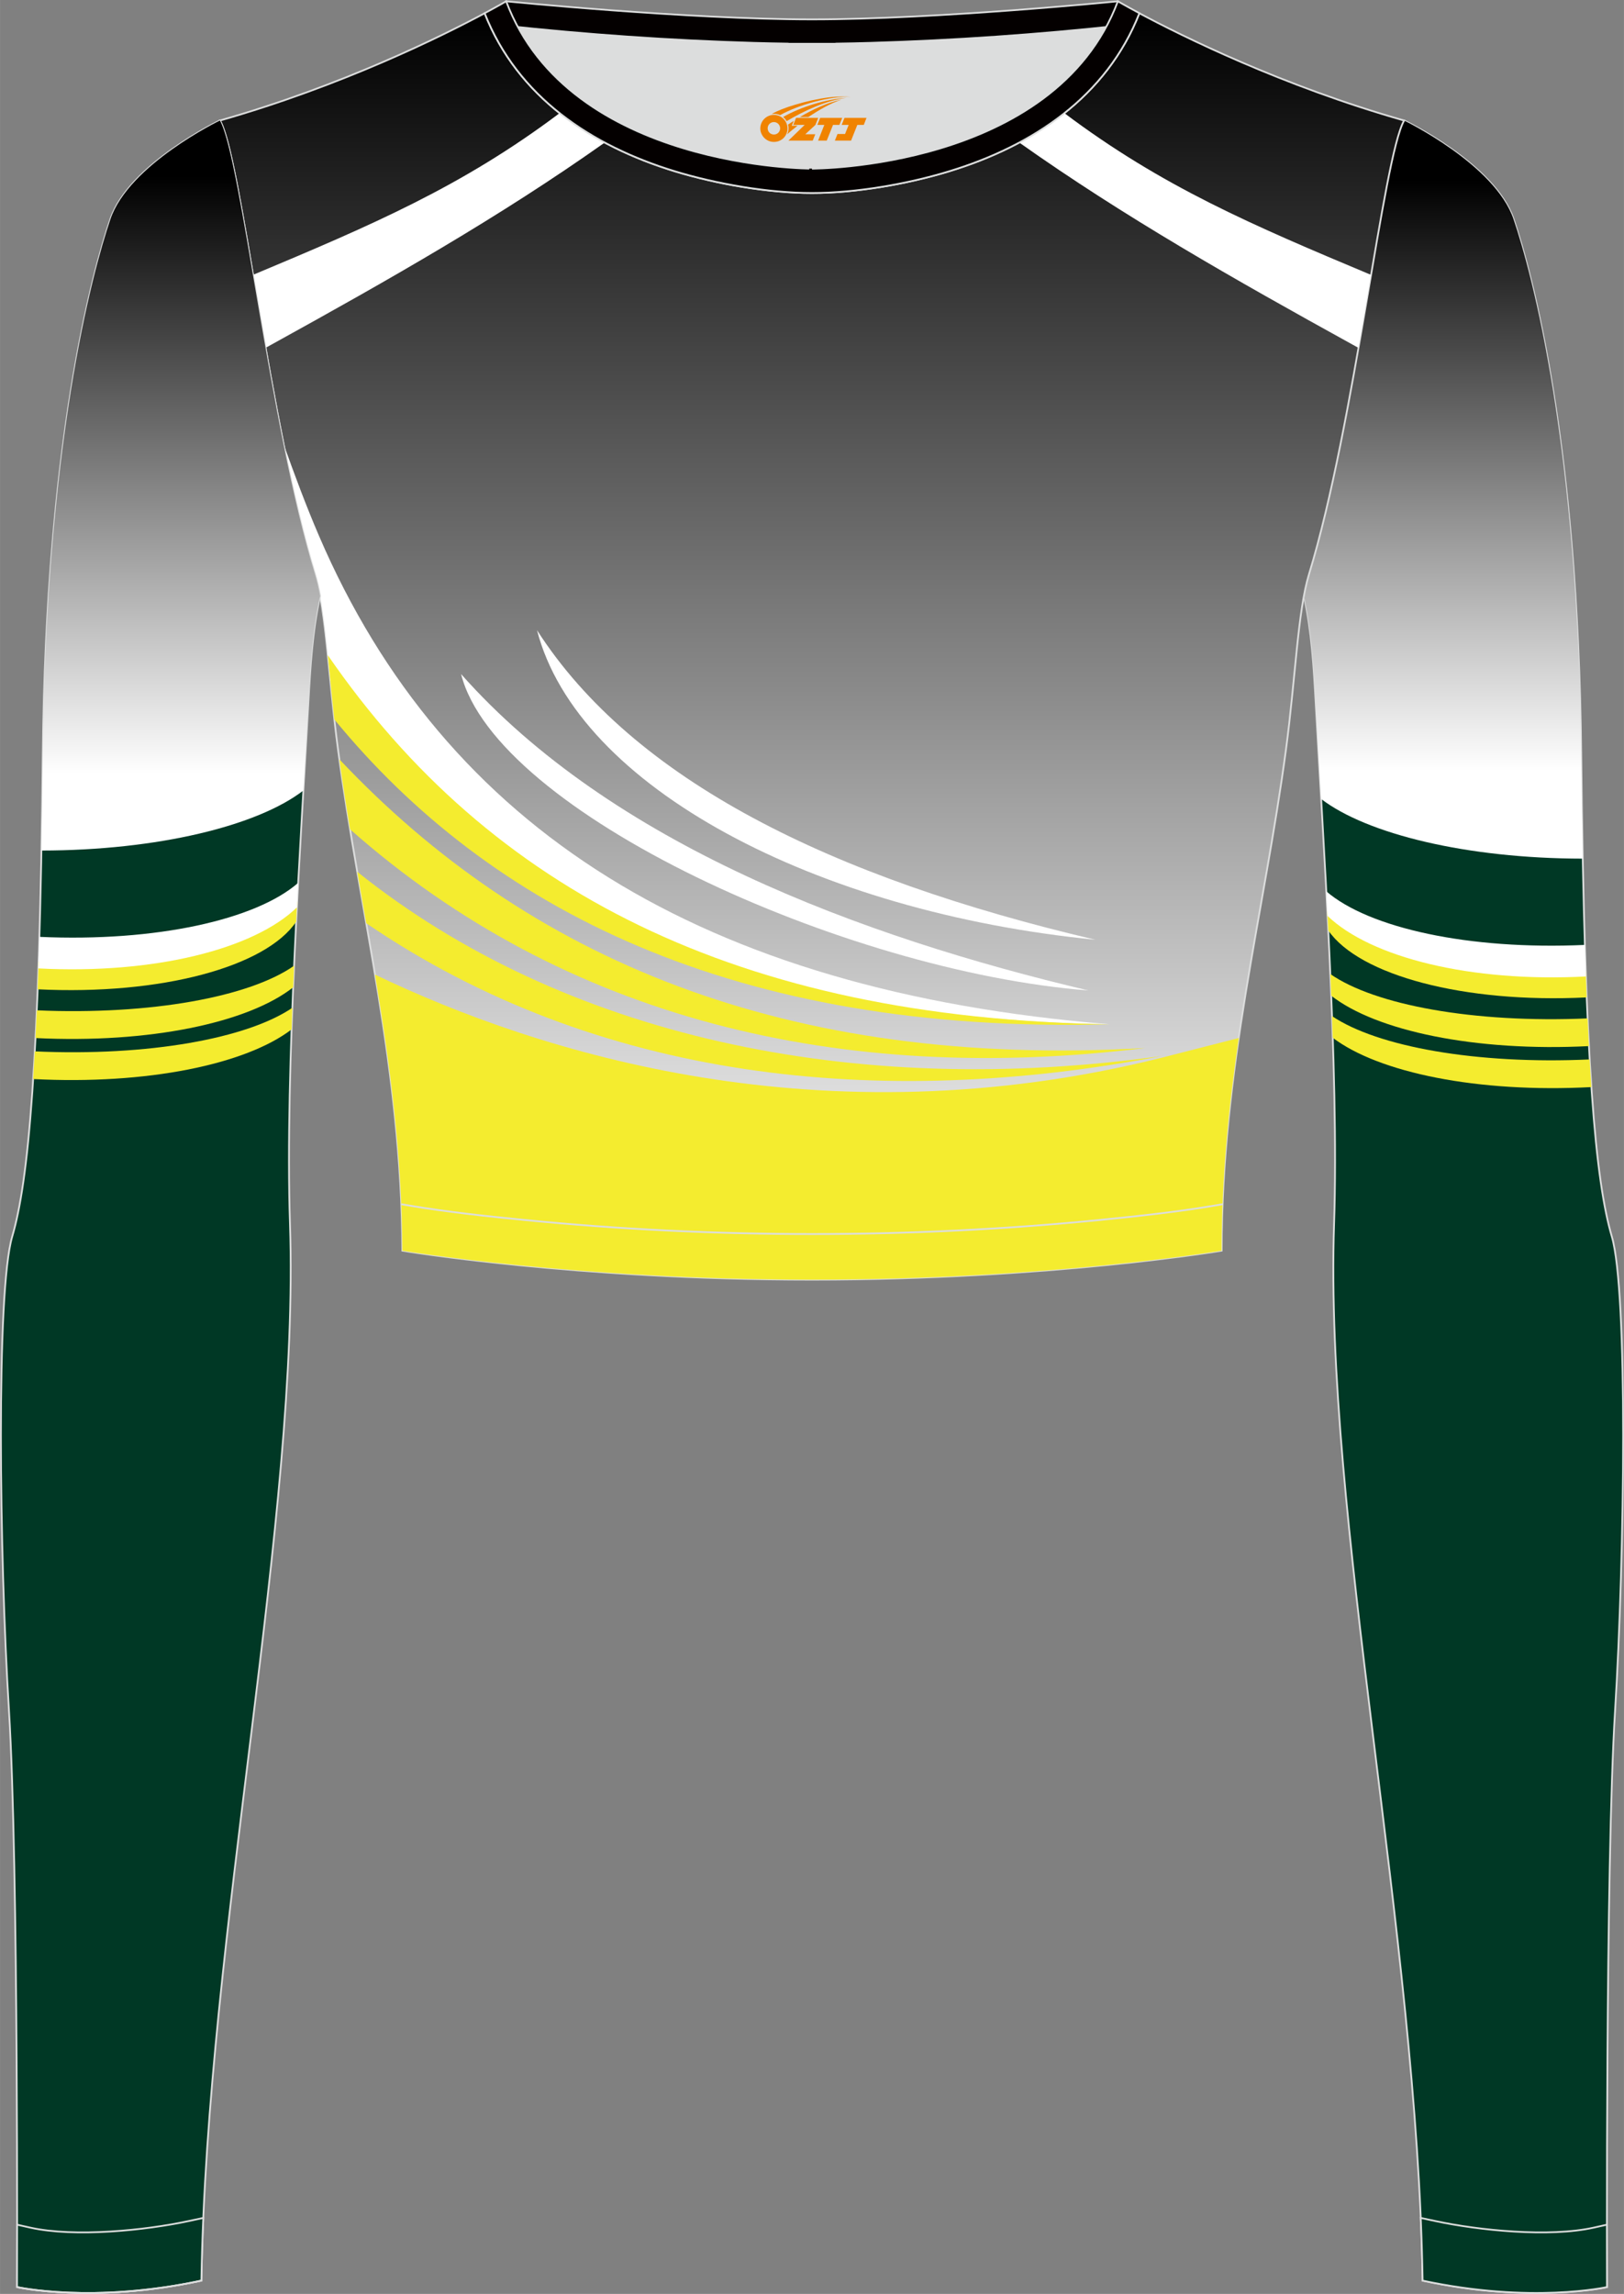 <?xml version="1.0" encoding="utf-8"?>
<!-- Generator: Adobe Illustrator 24.0.1, SVG Export Plug-In . SVG Version: 6.00 Build 0)  -->
<svg xmlns="http://www.w3.org/2000/svg" xmlns:xlink="http://www.w3.org/1999/xlink" version="1.1" id="图层_1" x="0px" y="0px" width="367.03px" height="518.23px" viewBox="0 0 367.02 518.23" enable-background="new 0 0 367.02 518.23" xml:space="preserve">
<rect x="0" y="0" width="367.02" height="518.23" fill="#808080" stroke="none"/>
<g>
	<path fill-rule="evenodd" clip-rule="evenodd" fill="#DCDDDD" d="M113.76,2.85c0,0,45.04,4.28,69.79,4.28s70.34-3.09,70.34-3.09   S241.33,40.8,183.46,40.8C125.59,40.79,113.76,2.85,113.76,2.85z"/>
	
		<path fill-rule="evenodd" clip-rule="evenodd" fill="#040000" stroke="#DCDDDD" stroke-width="0.4" stroke-miterlimit="22.926" d="   M258.74,5.16l-5.47,0.6c-18.61,2.04-37.83,3.37-56.53,3.92c-2.57,0.08-5.14,0.13-7.72,0.17v0.04h-11V9.85   c-2.57-0.04-5.14-0.09-7.72-0.17c-18.7-0.55-37.91-1.88-56.53-3.92l-5.47-0.6l6.07-4.87c0,0,40.87,4.09,69.14,4.09   s69.11-4.09,69.11-4.09L258.74,5.16z"/>
	
		<path fill-rule="evenodd" clip-rule="evenodd" fill="#003825" stroke="#DCDDDD" stroke-width="0.4" stroke-miterlimit="22.926" d="   M317.33,27.23c0,0,20.55,9.93,24.74,22.3s14.56,50.77,15.29,121.02s3.28,96.45,6.92,108.83s2.91,71.7,0.73,107.01   c-2.18,35.3-1.82,130.3-1.82,130.3s-17.11,3.82-41.67-1.46c-1.26-78.2-22.24-172.66-20.02-238.76c1.17-34.86-2.6-88.69-4.18-118.11   c-0.4-7.41-0.88-15.82-2.63-23.72c0.34-1.82,0.72-3.46,1.15-4.89C306.24,95.73,312.58,35.55,317.33,27.23z"/>
	
		<linearGradient id="SVGID_1_" gradientUnits="userSpaceOnUse" x1="326.178" y1="938.62" x2="326.178" y2="1072.029" gradientTransform="matrix(1 0 0 1 0 -898)">
		<stop offset="0" style="stop-color:#000000"/>
		<stop offset="1" style="stop-color:#FFFFFF"/>
	</linearGradient>
	<path fill-rule="evenodd" clip-rule="evenodd" fill="url(#SVGID_1_)" d="M298.57,180.49c10.39,7.95,32.95,13.46,59.12,13.49   c-0.14-7.21-0.25-15-0.34-23.43c-0.73-70.25-11.1-108.64-15.29-121.02s-24.74-22.3-24.74-22.3c-4.75,8.32-11.09,68.5-21.5,102.51   c-0.44,1.43-0.82,3.07-1.15,4.89c1.76,7.9,2.24,16.31,2.63,23.72C297.65,164.73,298.1,172.26,298.57,180.49z"/>
	<path fill-rule="evenodd" clip-rule="evenodd" fill="#F4EC2F" d="M300.85,224.94c10.19,7.96,32.51,12.69,58.25,11.39   c-0.11-2-0.21-4.09-0.3-6.26c-25.77,1.12-48.08-3.03-58.15-10.02C300.71,221.68,300.78,223.31,300.85,224.94z"/>
	<path fill-rule="evenodd" clip-rule="evenodd" fill="#F4EC2F" d="M301.2,234.44c10.38,7.88,32.75,12.51,58.45,11.15   c-0.13-1.98-0.27-4.07-0.39-6.25c-25.67,1.17-47.97-2.89-58.23-9.79C301.09,231.18,301.15,232.81,301.2,234.44z"/>
	<g>
		<path fill-rule="evenodd" clip-rule="evenodd" fill="#F4EC2F" d="M300.19,210.2c6.99,10.1,30.56,16.51,58.4,15.13    c-0.08-2.02-0.16-4.11-0.23-6.26c-28.02,1.21-51.68-4.48-58.4-13.42L300.19,210.2z"/>
		<path fill-rule="evenodd" clip-rule="evenodd" fill="#FFFFFF" d="M300.02,206.91c9.78,9.39,32.29,15.06,58.39,13.69    c-0.08-2.29-0.16-4.67-0.24-7.13c-26.24,1.19-48.83-3.83-58.44-12.12C299.83,203.19,299.93,205.04,300.02,206.91z"/>
	</g>
	
		<linearGradient id="SVGID_2_" gradientUnits="userSpaceOnUse" x1="183.507" y1="902.241" x2="183.507" y2="1182.029" gradientTransform="matrix(1 0 0 1 0 -898)">
		<stop offset="0" style="stop-color:#000000"/>
		<stop offset="1" style="stop-color:#FFFFFF"/>
	</linearGradient>
	
		<path fill-rule="evenodd" clip-rule="evenodd" fill="url(#SVGID_2_)" stroke="#DCDDDD" stroke-width="0.4" stroke-miterlimit="22.926" d="   M109.53,2.99C100,8.09,77.36,19.36,49.69,27.23c4.75,8.32,11.09,68.5,21.5,102.51c2.53,8.27,3.06,23.55,5.19,39.52   c4.92,36.95,14.4,72.23,14.55,113.28c0,0,38.98,6.55,92.58,6.55s92.58-6.55,92.58-6.55c0-40.87,9.62-76.33,14.55-113.28   c2.13-15.97,2.66-31.26,5.19-39.52c10.41-34.02,16.76-94.19,21.5-102.51c-27.67-7.87-50.31-19.14-59.84-24.24   c-7.44,18.9-24.13,29.96-42.97,35.71c-9.35,2.85-21.14,4.92-31.01,4.91c-9.87,0.01-21.66-2.05-31.01-4.91   C133.66,32.95,116.97,21.89,109.53,2.99z"/>
	<g>
		<g>
			<path fill-rule="evenodd" clip-rule="evenodd" fill="#F4EC2F" d="M279.96,234.5c-6.3,1.61-17.04,4.36-17.72,4.53     c-76.55,19.03-140.33-1.05-177.49-18.85c3.32,19.89,6.09,40.3,6.17,62.37c0,0,38.98,6.55,92.58,6.55s92.58-6.55,92.58-6.55     C276.09,265.78,277.71,249.92,279.96,234.5z"/>
			<path fill-rule="evenodd" clip-rule="evenodd" fill="#FFFFFF" d="M74.65,153.73c36.73,50.44,94.08,76.36,176.05,77.67     c-92.2-7.54-150.17-44.18-178.61-110.34c-2.94-6.83-5.54-13.84-8.05-20.87c2.15,10.68,4.52,20.95,7.15,29.54     C72.88,135.25,73.68,143.87,74.65,153.73z"/>
			<path fill-rule="evenodd" clip-rule="evenodd" fill="#F4EC2F" d="M75.56,162.53c34.89,42.59,90.11,71.17,175.14,68.87     c-84.11-1.35-140.07-30.29-176.62-83.39C74.54,152.54,75,157.45,75.56,162.53z"/>
			<path fill-rule="evenodd" clip-rule="evenodd" fill="#F4EC2F" d="M79.11,187.35c48.46,42.87,110.88,57.87,179.74,49.41     c-81.54,4.68-139.77-20.28-182.16-65.23C77.42,176.82,78.24,182.09,79.11,187.35z"/>
			<path fill-rule="evenodd" clip-rule="evenodd" fill="#F4EC2F" d="M82.77,208.57c51.93,35.46,115.76,42.32,180.01,29.96     c-70.35,9.88-135.82-4.58-182.04-41.58C81.41,200.81,82.09,204.68,82.77,208.57z"/>
			<path fill-rule="evenodd" clip-rule="evenodd" fill="#FFFFFF" d="M104.2,152.28c7.88,31.28,86.63,67.19,141.76,71.48     C194.42,211.58,138.18,190.64,104.2,152.28z"/>
			<path fill-rule="evenodd" clip-rule="evenodd" fill="#FFFFFF" d="M121.36,142.37c9.18,35.46,63.03,63.69,126.19,69.93     C187.78,198.27,143.16,176.29,121.36,142.37z"/>
		</g>
		<path fill-rule="evenodd" clip-rule="evenodd" fill="#FFFFFF" d="M60.01,78.59l1.37-0.76c26.7-14.73,51.61-28.87,75.3-45.63    c-3.61-1.93-7.03-4.14-10.2-6.65C104.39,42.16,84.06,50.83,57.17,62.1C58.07,67.36,59.01,72.91,60.01,78.59z"/>
		<path fill-rule="evenodd" clip-rule="evenodd" fill="#FFFFFF" d="M307.01,78.59l-1.37-0.76c-26.7-14.73-51.61-28.87-75.3-45.63    c3.61-1.93,7.03-4.14,10.2-6.65c22.09,16.61,42.42,25.28,69.31,36.55C308.96,67.36,308.01,72.91,307.01,78.59z"/>
	</g>
	
		<path fill-rule="evenodd" clip-rule="evenodd" fill="#003825" stroke="#DCDDDD" stroke-width="0.4" stroke-miterlimit="22.926" d="   M49.69,27.23c0,0-20.56,9.93-24.74,22.3S10.39,100.3,9.66,170.55C8.94,240.79,6.39,267,2.75,279.37   c-3.64,12.38-2.91,71.7-0.73,107.01c2.18,35.3,1.82,130.3,1.82,130.3s17.11,3.82,41.67-1.46c1.26-78.2,22.24-172.66,20.02-238.76   c-1.17-34.86,2.6-88.69,4.18-118.11c0.4-7.41,0.88-15.82,2.63-23.72c-0.34-1.82-0.72-3.46-1.15-4.89   C60.79,95.73,54.44,35.55,49.69,27.23z"/>
	
		<linearGradient id="SVGID_3_" gradientUnits="userSpaceOnUse" x1="40.847" y1="937.862" x2="40.847" y2="1072.787" gradientTransform="matrix(1 0 0 1 0 -898)">
		<stop offset="0" style="stop-color:#000000"/>
		<stop offset="1" style="stop-color:#FFFFFF"/>
	</linearGradient>
	<path fill-rule="evenodd" clip-rule="evenodd" fill="url(#SVGID_3_)" d="M68.56,178.58c-10.34,7.99-32.95,13.54-59.2,13.57   c0.12-6.7,0.22-13.88,0.3-21.6C10.39,100.3,20.77,61.9,24.95,49.53c4.19-12.38,24.74-22.3,24.74-22.3   c4.75,8.32,11.09,68.5,21.5,102.51c0.44,1.43,0.82,3.07,1.15,4.89c-1.76,7.9-2.24,16.31-2.63,23.72   C69.4,164.24,68.99,171.09,68.56,178.58z"/>
	<path fill-rule="evenodd" clip-rule="evenodd" fill="#F4EC2F" d="M66.25,223.05c-10.14,7.99-32.47,12.74-58.23,11.46   c0.1-2,0.2-4.09,0.29-6.26c25.81,1.11,48.14-3.06,58.15-10.08C66.39,219.79,66.32,221.42,66.25,223.05z"/>
	<path fill-rule="evenodd" clip-rule="evenodd" fill="#F4EC2F" d="M65.89,232.56c-10.33,7.9-32.69,12.55-58.4,11.21   c0.13-1.99,0.25-4.07,0.37-6.25c25.69,1.16,47.99-2.92,58.2-9.84C66,229.3,65.94,230.94,65.89,232.56z"/>
	<g>
		<path fill-rule="evenodd" clip-rule="evenodd" fill="#F4EC2F" d="M66.93,208.23C60.07,218.4,36.44,224.88,8.5,223.5    c0.08-2.02,0.15-4.11,0.22-6.26c28.14,1.21,51.87-4.55,58.43-13.56L66.93,208.23z"/>
		<path fill-rule="evenodd" clip-rule="evenodd" fill="#FFFFFF" d="M67.1,204.99c-9.72,9.44-32.27,15.15-58.42,13.79    c0.08-2.29,0.15-4.67,0.23-7.13c26.31,1.19,48.94-3.87,58.48-12.21L67.1,204.99z"/>
	</g>
	
		<path fill-rule="evenodd" clip-rule="evenodd" fill="#003825" stroke="#DCDDDD" stroke-width="0.4" stroke-miterlimit="22.926" d="   M3.86,502.59c0,8.69-0.02,14.09-0.02,14.09s17.11,3.82,41.67-1.46c0.08-4.67,0.22-9.39,0.43-14.16l-3.32,0.71   c-9.81,2.11-25.74,3.72-35.8,1.48L3.86,502.59z"/>
	<path fill="none" stroke="#DCDDDD" stroke-width="0.4" stroke-miterlimit="22.926" d="M3.84,516.68c0,0,17.11,3.82,41.67-1.46"/>
	
		<path fill-rule="evenodd" clip-rule="evenodd" fill="#040000" stroke="#DCDDDD" stroke-width="0.4" stroke-miterlimit="22.926" d="   M114.39,0.29c0,0-1.72,1.01-4.86,2.69c7.44,18.9,24.13,29.96,42.97,35.71c9.36,2.85,21.14,4.92,31.02,4.91   c9.87,0.01,21.66-2.05,31.01-4.91c18.84-5.75,35.53-16.81,42.97-35.71c-3.14-1.68-4.86-2.69-4.86-2.69   c-14.32,38.03-69.13,37.81-69.13,37.81S128.71,38.33,114.39,0.29z"/>
	<path fill="none" stroke="#DCDDDD" stroke-width="0.4" stroke-miterlimit="22.926" d="M276.3,272.05l-1.93,0.33   c-8.4,1.42-17.16,2.36-25.63,3.21c-21.64,2.15-43.49,3.2-65.23,3.2c-21.73,0-43.55-1.05-65.17-3.2   c-8.49-0.84-17.27-1.79-25.69-3.21l-1.96-0.33"/>
	
		<path fill-rule="evenodd" clip-rule="evenodd" fill="#003825" stroke="#DCDDDD" stroke-width="0.4" stroke-miterlimit="22.926" d="   M363.16,502.59c0,8.69,0.02,14.09,0.02,14.09s-17.11,3.82-41.67-1.46c-0.08-4.67-0.22-9.39-0.43-14.16l3.32,0.71   c9.81,2.11,25.74,3.72,35.8,1.48L363.16,502.59z"/>
	
</g>
<g id="图层_x0020_1">
	<path fill="#F08300" d="M172.01,30.03c0.416,1.136,1.472,1.984,2.752,2.032c0.144,0,0.304,0,0.448-0.016h0.016   c0.016,0,0.064,0,0.128-0.016c0.032,0,0.048-0.016,0.08-0.016c0.064-0.016,0.144-0.032,0.224-0.048c0.016,0,0.016,0,0.032,0   c0.192-0.048,0.4-0.112,0.576-0.208c0.192-0.096,0.4-0.224,0.608-0.384c0.672-0.56,1.104-1.408,1.104-2.352   c0-0.224-0.032-0.448-0.08-0.672l0,0C177.85,28.15,177.8,27.98,177.72,27.8C177.25,26.71,176.17,25.95,174.9,25.95C173.21,25.95,171.83,27.32,171.83,29.02C171.83,29.37,171.89,29.71,172.01,30.03L172.01,30.03L172.01,30.03z M176.31,29.05L176.31,29.05C176.28,29.83,175.62,30.43,174.84,30.39C174.05,30.36,173.46,29.71,173.49,28.92c0.032-0.784,0.688-1.376,1.472-1.344   C175.73,27.61,176.34,28.28,176.31,29.05L176.31,29.05z"/>
	<polygon fill="#F08300" points="190.34,26.63 ,189.7,28.22 ,188.26,28.22 ,186.84,31.77 ,184.89,31.77 ,186.29,28.22 ,184.71,28.22    ,185.35,26.63"/>
	<path fill="#F08300" d="M192.31,21.9c-1.008-0.096-3.024-0.144-5.056,0.112c-2.416,0.304-5.152,0.912-7.616,1.664   C177.59,24.28,175.72,25,174.37,25.77C174.57,25.74,174.76,25.72,174.95,25.72c0.48,0,0.944,0.112,1.36,0.288   C180.41,23.69,187.61,21.64,192.31,21.9L192.31,21.9L192.31,21.9z"/>
	<path fill="#F08300" d="M177.78,27.37c4-2.368,8.88-4.672,13.488-5.248c-4.608,0.288-10.224,2-14.288,4.304   C177.3,26.68,177.57,27,177.78,27.37C177.78,27.37,177.78,27.37,177.78,27.37z"/>
	<polygon fill="#F08300" points="195.83,26.63 ,195.21,28.22 ,193.75,28.22 ,192.34,31.77 ,191.88,31.77 ,190.37,31.77 ,188.68,31.77    ,189.27,30.27 ,190.98,30.27 ,191.8,28.22 ,190.21,28.22 ,190.85,26.63"/>
	<polygon fill="#F08300" points="184.92,26.63 ,184.28,28.22 ,181.99,30.33 ,184.25,30.33 ,183.67,31.77 ,178.18,31.77 ,181.85,28.22    ,179.27,28.22 ,179.91,26.63"/>
	<path fill="#F08300" d="M190.2,22.49c-3.376,0.752-6.464,2.192-9.424,3.952h1.888C185.09,24.87,187.43,23.44,190.2,22.49z    M179.4,27.31C178.77,27.69,178.71,27.74,178.1,28.15c0.064,0.256,0.112,0.544,0.112,0.816c0,0.496-0.112,0.976-0.32,1.392   c0.176-0.16,0.32-0.304,0.432-0.4c0.272-0.24,0.768-0.64,1.6-1.296l0.32-0.256H178.92l0,0L179.4,27.31L179.4,27.31L179.4,27.31z"/>
</g>
</svg>